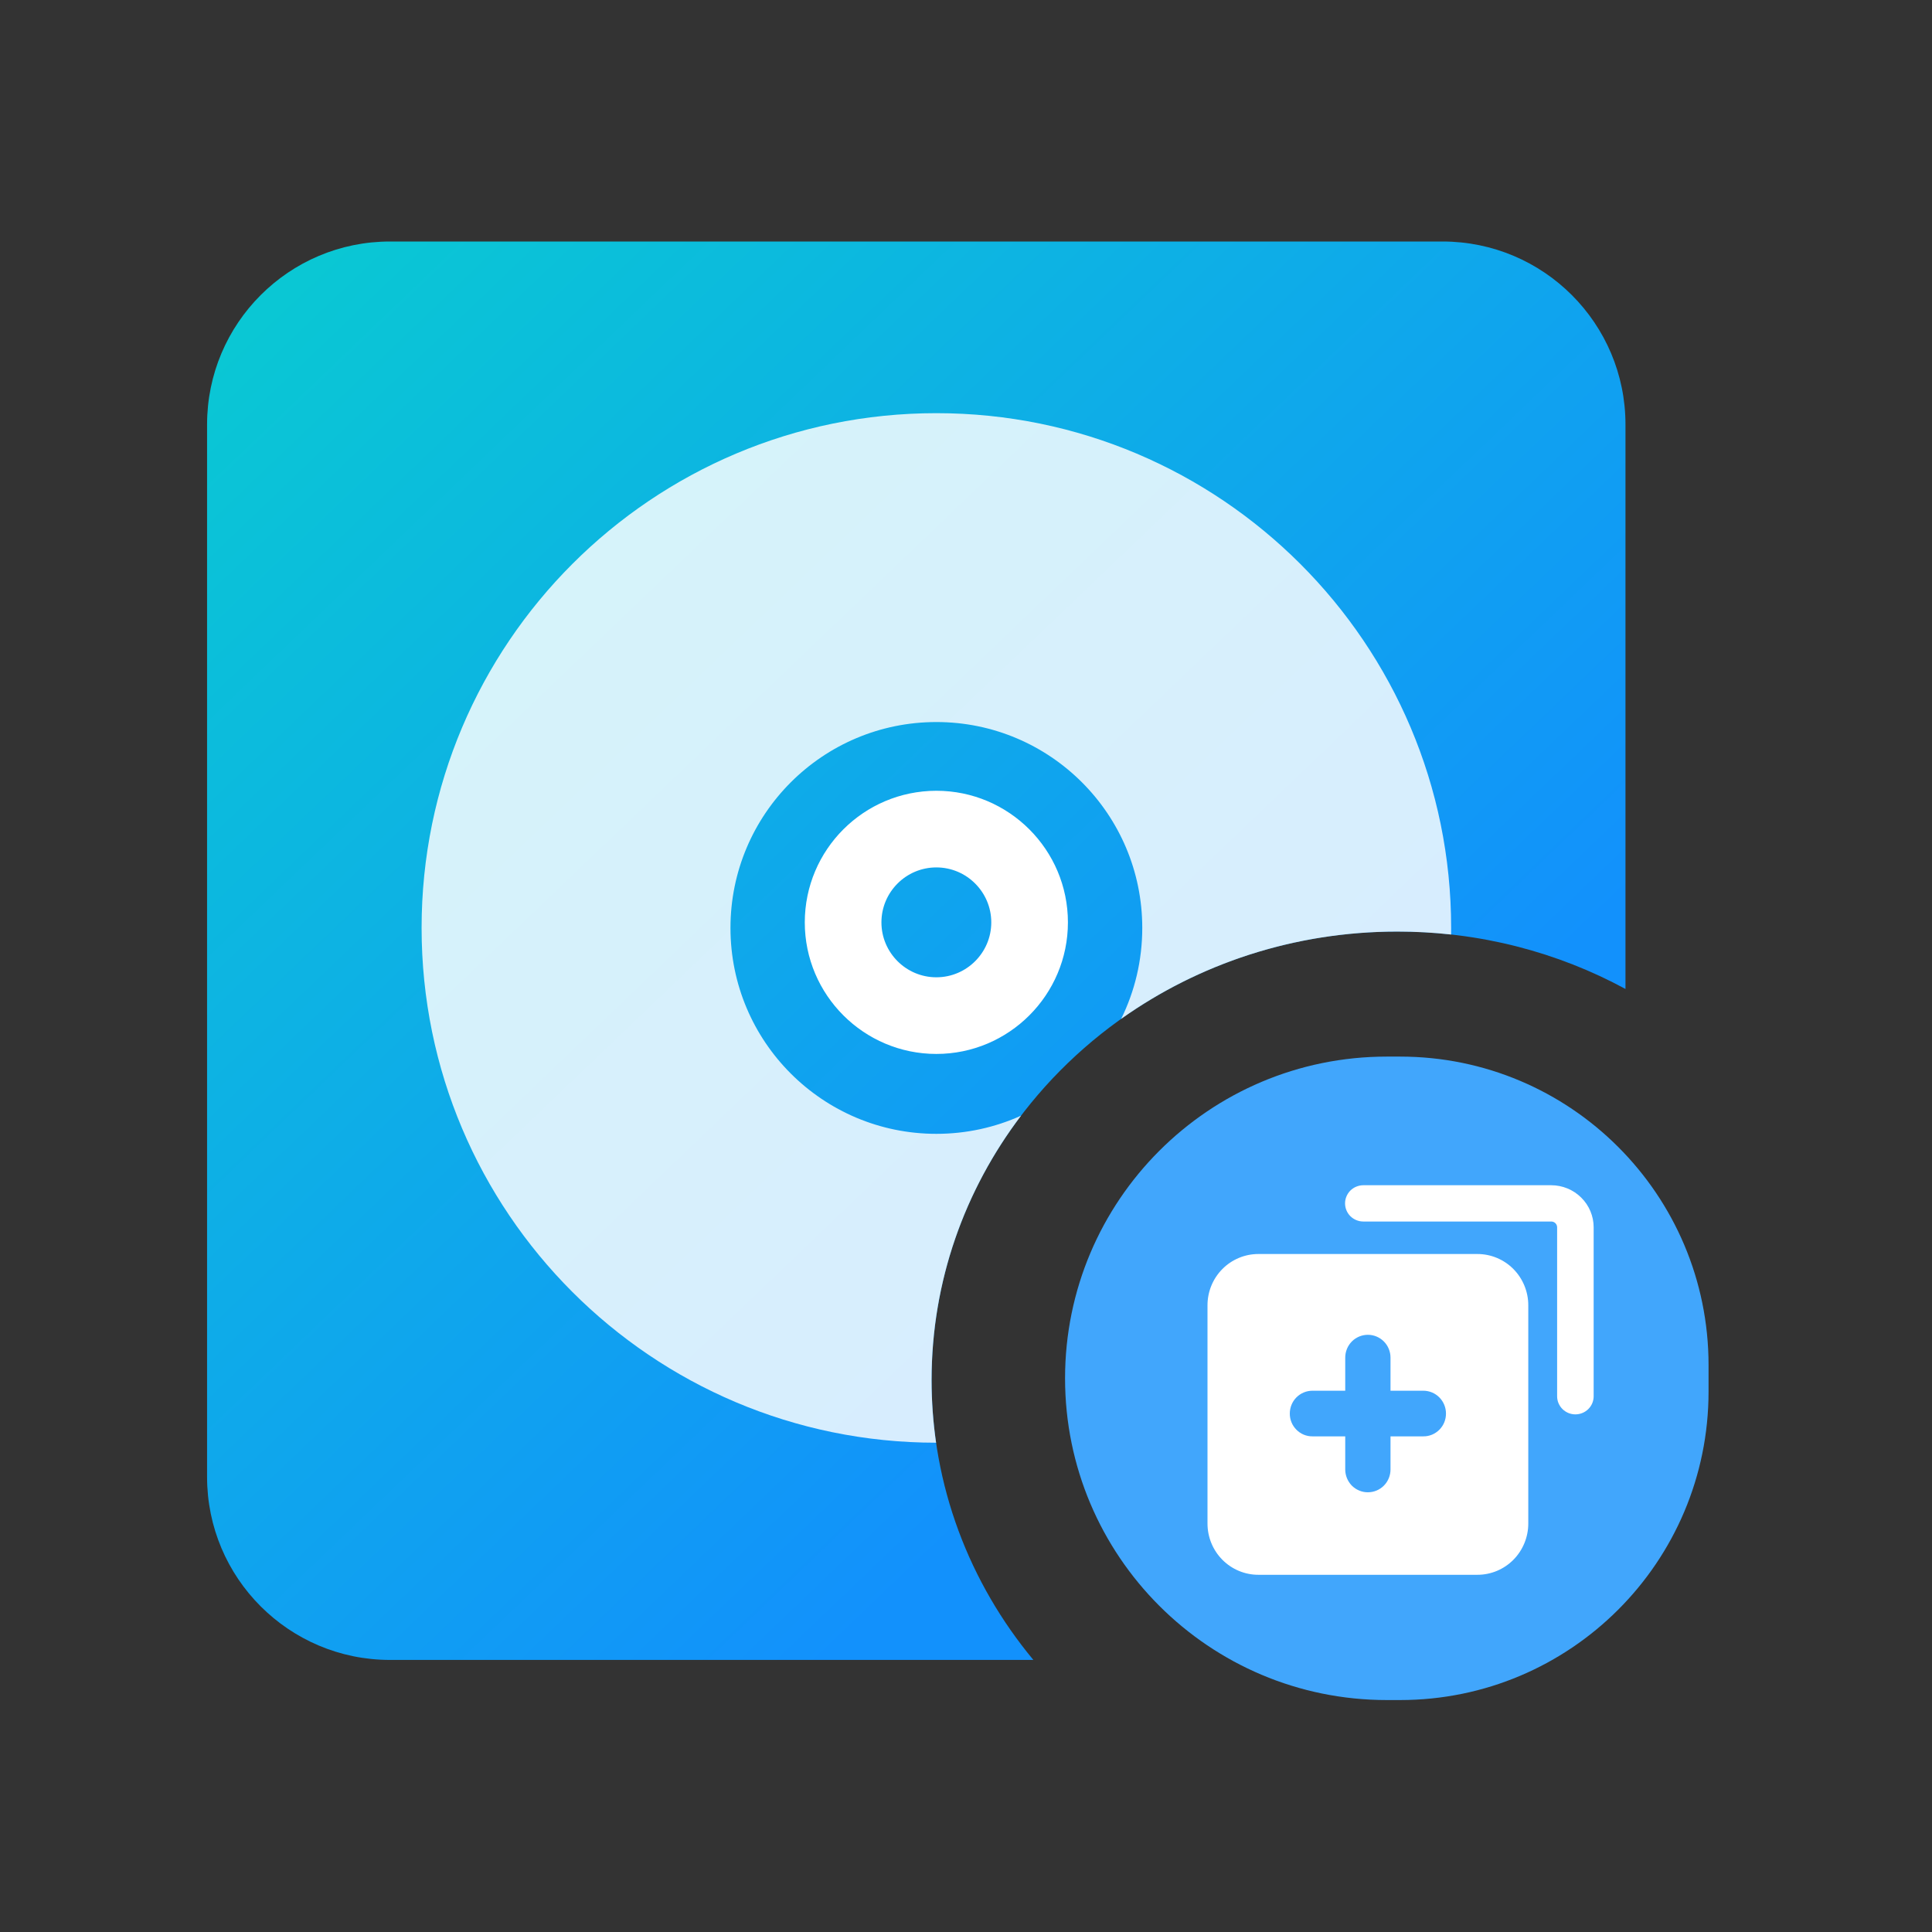 <svg width="55" height="55" viewBox="0 0 55 55" fill="none" xmlns="http://www.w3.org/2000/svg">
<rect x="0" y="0" width="55" height="55" fill="#333333" stroke="none"/>
<path fill-rule="evenodd" clip-rule="evenodd" d="M11.105 6.875C8.227 6.875 5.895 9.208 5.895 12.086V42.045C5.895 44.923 8.227 47.255 11.105 47.255H29.418C27.604 45.071 26.52 42.301 26.52 39.287C26.52 32.236 32.456 26.519 39.779 26.519C42.139 26.519 44.355 27.113 46.274 28.154V12.086C46.274 9.208 43.942 6.875 41.064 6.875H11.105Z" fill="url(#paint0_linear_22_3326)"/>
<path fill-rule="evenodd" clip-rule="evenodd" d="M26.657 11.762C34.747 11.762 41.311 18.323 41.311 26.416H41.311C41.311 26.479 41.311 26.541 41.31 26.604C40.808 26.548 40.297 26.52 39.779 26.52C36.836 26.52 34.117 27.443 31.917 29.005C32.302 28.224 32.518 27.346 32.518 26.416C32.518 23.179 29.894 20.555 26.657 20.555C23.419 20.555 20.795 23.179 20.795 26.416C20.795 29.654 23.419 32.278 26.657 32.278C27.516 32.278 28.332 32.093 29.067 31.761C27.466 33.872 26.52 36.473 26.52 39.288C26.52 39.893 26.564 40.488 26.648 41.071C18.558 41.067 12.002 34.508 12.002 26.416C12.002 18.323 18.563 11.762 26.657 11.762Z" fill="white" fill-opacity="0.83"/>
<path d="M26.656 22.725L26.656 22.725C24.706 22.728 23.126 24.308 23.124 26.257V26.258C23.124 28.206 24.709 29.79 26.656 29.79C28.603 29.79 30.188 28.206 30.188 26.258C30.188 24.309 28.603 22.725 26.656 22.725ZM26.656 28.035C25.676 28.035 24.879 27.237 24.879 26.258C24.879 25.278 25.676 24.48 26.656 24.48C27.636 24.48 28.433 25.278 28.433 26.258C28.433 27.237 27.636 28.035 26.656 28.035Z" fill="white" stroke="white" stroke-width="0.427"/>
<path d="M30.32 39.238C30.32 34.179 34.421 30.079 39.48 30.079H39.856C44.706 30.079 48.639 34.011 48.639 38.861V39.614C48.639 44.465 44.706 48.397 39.856 48.397H39.48C34.421 48.397 30.32 44.296 30.32 39.238Z" fill="#41A6FC"/>
<path d="M42.06 35.699H35.822C35.438 35.699 35.07 35.853 34.799 36.126C34.527 36.4 34.375 36.771 34.375 37.158V43.372C34.375 43.759 34.527 44.13 34.799 44.404C35.07 44.677 35.438 44.831 35.822 44.831H42.06C42.444 44.831 42.812 44.677 43.083 44.404C43.354 44.13 43.507 43.759 43.507 43.372V37.158C43.507 36.771 43.354 36.4 43.083 36.126C42.812 35.853 42.444 35.699 42.06 35.699ZM40.52 40.89H39.585V41.833C39.585 42.005 39.517 42.17 39.397 42.292C39.276 42.414 39.112 42.482 38.941 42.482C38.856 42.483 38.772 42.466 38.694 42.433C38.616 42.401 38.544 42.353 38.484 42.293C38.425 42.232 38.377 42.16 38.345 42.081C38.313 42.002 38.296 41.918 38.296 41.833V40.89H37.362C37.277 40.891 37.193 40.874 37.115 40.842C37.037 40.809 36.965 40.761 36.906 40.701C36.846 40.64 36.798 40.569 36.766 40.49C36.734 40.411 36.717 40.326 36.718 40.241C36.718 40.068 36.785 39.903 36.906 39.781C37.027 39.66 37.191 39.591 37.362 39.591H38.296V38.649C38.296 38.563 38.313 38.479 38.345 38.4C38.377 38.321 38.425 38.249 38.484 38.189C38.544 38.128 38.616 38.081 38.694 38.048C38.772 38.016 38.856 37.999 38.941 37.999C39.112 37.999 39.276 38.068 39.397 38.19C39.517 38.311 39.585 38.477 39.585 38.649V39.591H40.52C40.691 39.591 40.855 39.66 40.975 39.781C41.096 39.903 41.164 40.068 41.164 40.241C41.164 40.326 41.148 40.411 41.116 40.49C41.084 40.569 41.036 40.64 40.976 40.701C40.916 40.761 40.845 40.809 40.767 40.842C40.688 40.874 40.605 40.891 40.52 40.89Z" fill="white"/>
<path d="M44.161 33.741H38.811C38.743 33.741 38.675 33.755 38.612 33.781C38.549 33.806 38.492 33.844 38.443 33.892C38.395 33.94 38.357 33.997 38.331 34.06C38.304 34.123 38.291 34.19 38.291 34.258C38.291 34.395 38.346 34.526 38.443 34.623C38.541 34.719 38.673 34.774 38.811 34.774H44.161C44.206 34.774 44.248 34.791 44.279 34.822C44.31 34.853 44.328 34.895 44.328 34.939V39.748C44.328 39.815 44.341 39.883 44.367 39.945C44.394 40.008 44.432 40.065 44.48 40.113C44.529 40.161 44.586 40.199 44.649 40.225C44.712 40.251 44.78 40.264 44.848 40.264C44.916 40.264 44.984 40.251 45.047 40.225C45.11 40.199 45.168 40.161 45.216 40.113C45.264 40.065 45.303 40.008 45.329 39.945C45.355 39.883 45.368 39.815 45.368 39.748V34.939C45.368 34.622 45.241 34.317 45.014 34.093C44.788 33.868 44.481 33.742 44.161 33.741Z" fill="white"/>
<defs>
<linearGradient id="paint0_linear_22_3326" x1="7.726" y1="8.707" x2="34.593" y2="36.795" gradientUnits="userSpaceOnUse">
<stop stop-color="#0AC7D4"/>
<stop offset="1" stop-color="#1291FC"/>
</linearGradient>
</defs>
</svg>

